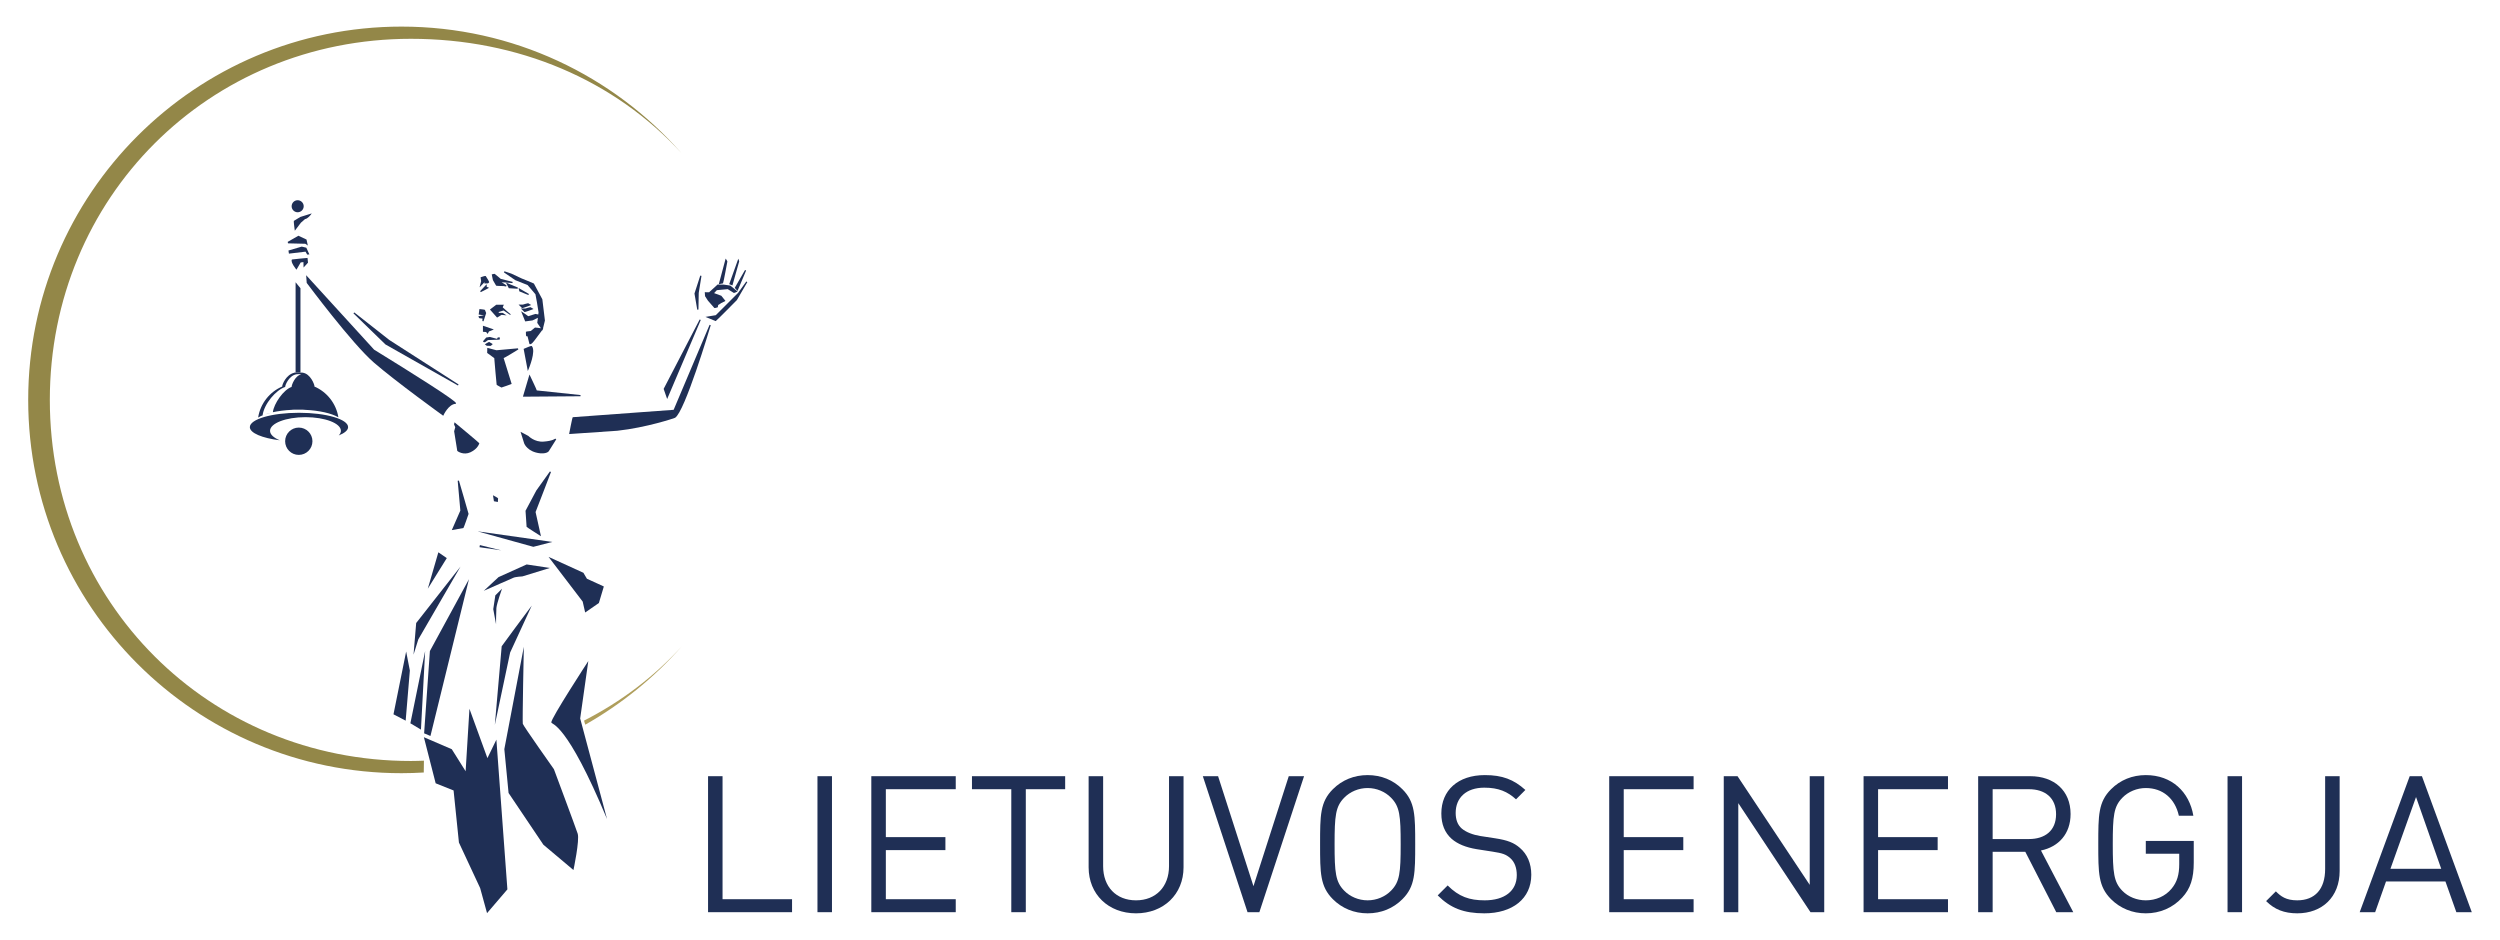 <?xml version="1.0" encoding="UTF-8" standalone="no"?>
<!DOCTYPE svg PUBLIC "-//W3C//DTD SVG 1.0//EN" "http://www.w3.org/TR/2001/REC-SVG-20010904/DTD/svg10.dtd">
<!-- Created with Inkscape (http://www.inkscape.org/) by Marsupilami -->
<svg
   xmlns:svg="http://www.w3.org/2000/svg"
   xmlns="http://www.w3.org/2000/svg"
   version="1.0"
   width="1024"
   height="385"
   viewBox="-1.815 -1.815 170.38 64.141"
   id="svg14076">
  <defs
     id="defs14078" />
  <path
     d="M 37.932,47.358 C 37.955,47.455 37.982,47.548 38.016,47.636 C 40.499,46.226 42.726,44.419 44.6,42.29 C 42.697,44.379 40.441,46.079 37.932,47.358 z"
     id="path4079"
     style="fill:#af9e5b;fill-opacity:1;fill-rule:nonzero;stroke:none" />
  <path
     d="M 27.004,50.093 C 26.709,50.103 26.415,50.114 26.117,50.114 C 12.317,50.114 1.476,39.275 1.476,25.475 C 1.476,11.674 12.317,0.833 26.117,0.833 C 33.44,0.833 40.029,3.639 44.6,8.658 C 39.93,3.353 33.096,0 25.474,0 C 11.404,0 0,11.405 0,25.475 C 0,39.543 11.404,50.947 25.474,50.947 C 25.984,50.947 26.49,50.929 26.993,50.9 L 27.004,50.093 z"
     id="path4081"
     style="fill:#938748;fill-opacity:1;fill-rule:nonzero;stroke:none" />
  <path
     d="M 30.748,34.468 L 34.47,35.5 L 35.767,35.166 L 30.679,34.445 L 30.748,34.468 z"
     id="path4083"
     style="fill:#1f2f55;fill-opacity:1;fill-rule:nonzero;stroke:none" />
  <path
     d="M 30.823,35.381 L 30.797,35.526 L 32.285,35.742 L 30.823,35.381 z"
     id="path4085"
     style="fill:#1f2f55;fill-opacity:1;fill-rule:nonzero;stroke:none" />
  <path
     d="M 35.509,36.187 L 37.838,39.237 L 38.007,39.982 L 38.943,39.334 L 39.281,38.206 L 38.126,37.677 L 37.887,37.271 L 35.509,36.187 z"
     id="path4087"
     style="fill:#1f2f55;fill-opacity:1;fill-rule:nonzero;stroke:none" />
  <path
     d="M 34.015,36.702 L 35.599,36.942 L 33.727,37.518 C 33.727,37.518 33.246,37.542 33.102,37.615 C 32.959,37.686 32.285,37.974 32.285,37.974 L 31.088,38.502 L 32.096,37.567 L 34.015,36.702 z"
     id="path4089"
     style="fill:#1f2f55;fill-opacity:1;fill-rule:nonzero;stroke:none" />
  <path
     d="M 32.333,38.358 C 32.333,38.358 31.974,39.368 31.949,39.679 C 31.926,39.993 31.926,40.784 31.926,40.784 L 31.735,39.751 L 31.877,38.813 L 32.333,38.358 z"
     id="path4091"
     style="fill:#1f2f55;fill-opacity:1;fill-rule:nonzero;stroke:none" />
  <path
     d="M 29.502,36.846 L 26.621,41.816 L 26.295,42.861 L 26.476,40.699 L 29.502,36.846 z"
     id="path4093"
     style="fill:#1f2f55;fill-opacity:1;fill-rule:nonzero;stroke:none" />
  <path
     d="M 28.564,36.27 L 27.268,38.358 L 27.989,35.874 L 28.564,36.27 z"
     id="path4095"
     style="fill:#1f2f55;fill-opacity:1;fill-rule:nonzero;stroke:none" />
  <path
     d="M 25.791,42.644 L 26.044,43.942 L 25.758,47.362 L 24.927,46.929 L 25.791,42.644 z"
     id="path4097"
     style="fill:#1f2f55;fill-opacity:1;fill-rule:nonzero;stroke:none" />
  <path
     d="M 27.087,42.61 L 26.801,47.974 L 26.08,47.542 L 27.087,42.61 z"
     id="path4099"
     style="fill:#1f2f55;fill-opacity:1;fill-rule:nonzero;stroke:none" />
  <path
     d="M 30.077,37.71 L 27.449,48.408 L 27.017,48.226 L 27.412,42.61 L 30.077,37.71 z"
     id="path4101"
     style="fill:#1f2f55;fill-opacity:1;fill-rule:nonzero;stroke:none" />
  <path
     d="M 28.906,49.312 L 27.001,48.491 L 27.805,51.636 L 29.028,52.125 L 29.393,55.681 L 30.842,58.789 L 31.311,60.497 L 32.7,58.875 L 31.949,48.658 L 31.337,49.919 L 30.111,46.552 L 29.85,50.815 L 28.906,49.312 z"
     id="path4103"
     style="fill:#1f2f55;fill-opacity:1;fill-rule:nonzero;stroke:none" />
  <path
     d="M 33.822,42.322 C 33.822,42.322 33.715,47.434 33.752,47.579 C 33.787,47.723 35.875,50.675 35.875,50.675 C 35.875,50.675 37.354,54.636 37.496,55.071 C 37.643,55.503 37.208,57.555 37.208,57.555 L 35.156,55.828 L 32.78,52.297 L 32.491,49.307 L 33.822,42.322 z"
     id="path4105"
     style="fill:#1f2f55;fill-opacity:1;fill-rule:nonzero;stroke:none" />
  <path
     d="M 38.221,43.296 C 38.221,43.296 35.646,47.246 35.697,47.483 C 35.737,47.654 36.721,47.421 39.5,54.076 L 37.667,47.214 L 38.221,43.296 z"
     id="path4107"
     style="fill:#1f2f55;fill-opacity:1;fill-rule:nonzero;stroke:none" />
  <path
     d="M 34.364,39.509 C 34.185,39.727 32.311,42.285 32.311,42.285 L 31.843,47.651 L 32.887,42.715 L 34.364,39.509 z"
     id="path4109"
     style="fill:#1f2f55;fill-opacity:1;fill-rule:nonzero;stroke:none" />
  <path
     d="M 19.081,14.942 L 18.992,14.531 L 18.439,14.271 L 17.709,14.69 L 17.729,14.791 L 18.912,14.82 L 19.081,14.942 z"
     id="path4111"
     style="fill:#1f2f55;fill-opacity:1;fill-rule:nonzero;stroke:none" />
  <path
     d="M 19.037,15.556 L 19.188,15.547 L 18.979,15.089 C 18.979,15.089 18.689,15.013 18.668,15.013 C 18.647,15.013 17.759,15.28 17.759,15.28 L 17.792,15.493 L 18.927,15.358 L 19.037,15.556 z"
     id="path4113"
     style="fill:#1f2f55;fill-opacity:1;fill-rule:nonzero;stroke:none" />
  <path
     d="M 19.061,15.786 C 19.061,15.786 18.019,15.878 17.998,15.892 C 17.869,16.066 18.307,16.589 18.307,16.589 L 18.595,16.094 L 18.782,16.069 L 18.791,16.442 L 19.094,16.11 L 19.061,15.786 z"
     id="path4115"
     style="fill:#1f2f55;fill-opacity:1;fill-rule:nonzero;stroke:none" />
  <path
     d="M 18.127,13.259 C 18.107,13.301 18.18,13.831 18.18,13.831 L 18.195,13.929 L 18.611,13.38 C 18.607,13.386 18.889,13.136 18.889,13.136 C 19.073,13.111 19.265,12.861 19.274,12.849 L 19.351,12.748 L 19.227,12.786 L 18.568,12.99 L 18.127,13.259 z"
     id="path4117"
     style="fill:#1f2f55;fill-opacity:1;fill-rule:nonzero;stroke:none" />
  <path
     d="M 32.305,19.67 L 32.646,19.706 L 32.379,19.536 L 32.106,19.536 L 32.112,19.473 L 32.441,19.372 L 32.859,19.658 L 32.948,19.651 C 32.948,19.651 32.4,19.193 32.386,19.166 C 32.373,19.137 32.462,18.98 32.462,18.98 L 31.941,18.98 L 31.509,19.307 L 31.996,19.857 L 32.305,19.67 z"
     id="path4119"
     style="fill:#1f2f55;fill-opacity:1;fill-rule:nonzero;stroke:none" />
  <path
     d="M 31.254,20.843 C 31.254,20.855 31.312,20.924 31.312,20.924 L 31.354,20.97 C 31.354,20.97 31.442,20.806 31.442,20.802 C 31.447,20.809 31.677,20.709 31.677,20.709 L 31.775,20.667 L 31.031,20.413 L 31.031,20.474 L 31.031,20.826 C 31.031,20.826 31.244,20.842 31.255,20.842 C 31.255,20.842 31.254,20.842 31.254,20.843 z"
     id="path4121"
     style="fill:#1f2f55;fill-opacity:1;fill-rule:nonzero;stroke:none" />
  <path
     d="M 32.167,21.362 L 32.195,21.218 L 32.05,21.206 L 31.991,21.309 L 31.504,21.177 L 31.256,21.218 L 31.058,21.445 L 31.045,21.521 L 31.161,21.542 L 31.379,21.39 L 32.167,21.362 z"
     id="path4123"
     style="fill:#1f2f55;fill-opacity:1;fill-rule:nonzero;stroke:none" />
  <path
     d="M 31.664,21.7 L 31.7,21.663 L 31.456,21.519 C 31.414,21.521 31.213,21.65 31.213,21.65 L 31.162,21.683 L 31.291,21.78 L 31.559,21.788 C 31.588,21.776 31.664,21.7 31.664,21.7 z"
     id="path4125"
     style="fill:#1f2f55;fill-opacity:1;fill-rule:nonzero;stroke:none" />
  <path
     d="M 31.071,20.109 L 31.252,19.547 L 31.165,19.33 C 31.133,19.307 30.831,19.279 30.831,19.279 L 30.791,19.276 L 30.786,19.315 L 30.74,19.65 C 30.74,19.65 31.001,19.688 31.073,19.697 C 31.071,19.708 31.071,19.708 31.067,19.716 L 31.066,19.716 C 31.027,19.706 30.768,19.76 30.768,19.76 L 30.718,19.771 L 30.773,19.893 C 30.802,19.912 30.944,19.919 31,19.921 C 30.997,19.975 30.991,20.093 30.991,20.093 L 31.071,20.109 z"
     id="path4127"
     style="fill:#1f2f55;fill-opacity:1;fill-rule:nonzero;stroke:none" />
  <path
     d="M 34.244,19.031 L 34.324,19 L 34.115,18.875 C 34.082,18.871 33.782,18.965 33.763,18.969 C 33.752,18.969 33.462,18.969 33.462,18.969 L 33.702,19.21 C 33.748,19.221 34.244,19.031 34.244,19.031 z"
     id="path4129"
     style="fill:#1f2f55;fill-opacity:1;fill-rule:nonzero;stroke:none" />
  <path
     d="M 31.132,17.532 L 31.376,17.521 C 31.405,17.506 31.459,17.443 31.459,17.443 C 31.464,17.393 31.219,17.017 31.219,17.017 C 31.171,16.999 30.902,17.097 30.902,17.097 L 30.87,17.111 C 30.87,17.111 30.908,17.375 30.909,17.377 C 30.906,17.377 30.839,17.64 30.839,17.64 L 30.802,17.791 C 30.802,17.791 31.05,17.535 31.14,17.441 C 31.139,17.458 31.132,17.532 31.132,17.532 z"
     id="path4131"
     style="fill:#1f2f55;fill-opacity:1;fill-rule:nonzero;stroke:none" />
  <path
     d="M 31.932,17.68 C 31.969,17.7 32.44,17.706 32.44,17.706 C 32.437,17.706 32.615,17.737 32.615,17.737 L 32.64,17.661 C 32.64,17.661 32.445,17.533 32.307,17.443 C 32.526,17.461 33.044,17.503 33.044,17.503 L 33.059,17.421 C 33.059,17.421 32.249,17.215 32.247,17.215 C 32.247,17.209 31.832,16.871 31.832,16.871 C 31.794,16.864 31.669,16.901 31.669,16.901 L 31.632,16.91 L 31.711,17.299 C 31.714,17.306 31.932,17.68 31.932,17.68 z"
     id="path4133"
     style="fill:#1f2f55;fill-opacity:1;fill-rule:nonzero;stroke:none" />
  <path
     d="M 31.29,17.675 L 31.284,17.58 L 31.219,17.65 L 30.839,18.055 L 30.889,18.118 L 31.45,17.827 C 31.45,17.827 31.298,17.759 31.283,17.751 C 31.289,17.748 31.29,17.728 31.29,17.709 C 31.29,17.69 31.29,17.675 31.29,17.675 z"
     id="path4135"
     style="fill:#1f2f55;fill-opacity:1;fill-rule:nonzero;stroke:none" />
  <path
     d="M 32.653,17.571 L 32.797,17.853 L 33.397,17.89 L 33.417,17.809 L 32.6,17.469 L 32.653,17.571 z"
     id="path4137"
     style="fill:#1f2f55;fill-opacity:1;fill-rule:nonzero;stroke:none" />
  <path
     d="M 33.485,17.93 L 33.517,18.068 L 34.132,18.319 L 34.169,18.245 L 33.464,17.838 L 33.485,17.93 z"
     id="path4139"
     style="fill:#1f2f55;fill-opacity:1;fill-rule:nonzero;stroke:none" />
  <path
     d="M 34.406,19.301 L 34.485,19.271 L 34.276,19.146 C 34.244,19.142 33.943,19.234 33.926,19.24 C 33.914,19.24 33.623,19.24 33.623,19.24 L 33.867,19.48 C 33.911,19.489 34.406,19.301 34.406,19.301 z"
     id="path4141"
     style="fill:#1f2f55;fill-opacity:1;fill-rule:nonzero;stroke:none" />
  <path
     d="M 29.143,27.045 L 29.091,27.003 L 29.077,27.069 L 29.06,27.15 C 29.06,27.15 29.142,27.333 29.142,27.336 C 29.135,27.336 29.066,27.617 29.066,27.617 C 29.066,27.639 29.28,28.956 29.28,28.956 C 29.315,28.994 29.714,29.264 30.181,29.047 C 30.682,28.815 30.781,28.448 30.785,28.433 C 30.77,28.391 29.143,27.045 29.143,27.045 z"
     id="path4143"
     style="fill:#1f2f55;fill-opacity:1;fill-rule:nonzero;stroke:none" />
  <path
     d="M 35.175,28.32 C 34.553,28.369 34.136,27.938 34.131,27.933 C 34.12,27.925 33.688,27.697 33.688,27.697 L 33.597,27.651 L 33.628,27.747 L 33.846,28.445 C 33.855,28.467 34.076,29.031 34.949,29.12 C 35.482,29.157 35.553,28.932 35.557,28.922 C 35.552,28.933 36.034,28.164 36.034,28.164 L 35.967,28.115 C 35.964,28.115 35.818,28.271 35.175,28.32 z"
     id="path4145"
     style="fill:#1f2f55;fill-opacity:1;fill-rule:nonzero;stroke:none" />
  <path
     d="M 31.716,31.982 L 31.729,32.064 L 31.782,32.39 L 32.05,32.441 L 32.064,32.191 C 32.041,32.152 31.788,32.019 31.788,32.019 L 31.716,31.982 z"
     id="path4147"
     style="fill:#1f2f55;fill-opacity:1;fill-rule:nonzero;stroke:none" />
  <path
     d="M 44.045,26.15 C 43.995,26.153 37.161,26.654 37.161,26.654 C 37.122,26.687 36.923,27.751 36.923,27.751 L 36.913,27.804 L 40.205,27.579 C 42.181,27.363 44.087,26.726 44.139,26.696 C 44.802,26.31 46.504,20.619 46.576,20.378 L 46.498,20.349 C 46.498,20.349 44.064,26.103 44.045,26.15 z"
     id="path4149"
     style="fill:#1f2f55;fill-opacity:1;fill-rule:nonzero;stroke:none" />
  <path
     d="M 34.373,21.807 C 34.349,21.78 34.336,21.765 33.838,21.98 L 33.809,21.994 L 34.093,23.5 L 34.147,23.375 C 34.167,23.325 34.659,22.159 34.373,21.807 z"
     id="path4151"
     style="fill:#1f2f55;fill-opacity:1;fill-rule:nonzero;stroke:none" />
  <path
     d="M 33.422,21.954 L 31.953,22.086 C 31.953,22.083 31.381,21.935 31.381,21.935 L 31.329,21.923 L 31.327,21.976 L 31.32,22.269 C 31.32,22.269 31.805,22.624 31.808,22.625 C 31.808,22.625 31.805,22.627 31.805,22.632 C 31.805,22.761 31.967,24.44 31.967,24.44 C 31.989,24.473 32.294,24.63 32.294,24.63 C 32.327,24.631 32.953,24.399 32.953,24.399 L 32.991,24.385 C 32.991,24.385 32.444,22.621 32.443,22.616 C 32.461,22.642 33.446,22.032 33.446,22.032 L 33.422,21.954 z"
     id="path4153"
     style="fill:#1f2f55;fill-opacity:1;fill-rule:nonzero;stroke:none" />
  <path
     d="M 49.004,17.393 C 49.004,17.393 48.448,18.163 48.445,18.169 C 48.44,18.173 46.919,19.693 46.919,19.693 C 46.916,19.688 46.359,19.786 46.359,19.786 L 46.217,19.81 L 46.913,20.097 C 46.958,20.087 48.362,18.658 48.362,18.658 C 48.368,18.65 49.072,17.437 49.072,17.437 L 49.004,17.393 z"
     id="path4155"
     style="fill:#1f2f55;fill-opacity:1;fill-rule:nonzero;stroke:none" />
  <path
     d="M 48.214,17.83 L 48.403,18.038 L 48.99,16.646 L 48.916,16.61 L 48.229,17.803 L 48.214,17.83 z"
     id="path4157"
     style="fill:#1f2f55;fill-opacity:1;fill-rule:nonzero;stroke:none" />
  <path
     d="M 48.518,16.022 C 48.517,15.996 48.496,15.943 48.496,15.943 L 48.457,15.84 L 48.419,15.945 L 47.837,17.576 L 48.055,17.662 L 48.518,16.022 z"
     id="path4159"
     style="fill:#1f2f55;fill-opacity:1;fill-rule:nonzero;stroke:none" />
  <path
     d="M 47.712,16.028 C 47.706,15.999 47.645,15.905 47.645,15.905 L 47.594,15.829 L 47.57,15.918 L 47.125,17.58 L 47.413,17.521 C 47.445,17.487 47.712,16.028 47.712,16.028 z"
     id="path4161"
     style="fill:#1f2f55;fill-opacity:1;fill-rule:nonzero;stroke:none" />
  <path
     d="M 45.737,19.312 L 45.757,18.174 C 45.757,18.18 45.944,17.011 45.944,17.011 L 45.863,16.99 L 45.47,18.203 L 45.466,18.212 L 45.656,19.318 L 45.737,19.312 z"
     id="path4163"
     style="fill:#1f2f55;fill-opacity:1;fill-rule:nonzero;stroke:none" />
  <path
     d="M 18.386,12.67 C 18.614,12.67 18.8,12.485 18.8,12.26 C 18.8,12.032 18.614,11.848 18.386,11.848 C 18.162,11.848 17.977,12.032 17.977,12.26 C 17.977,12.485 18.162,12.67 18.386,12.67 z"
     id="path4165"
     style="fill:#1f2f55;fill-opacity:1;fill-rule:nonzero;stroke:none" />
  <path
     d="M 35.602,30.356 L 34.675,31.654 L 33.937,33.04 C 33.933,33.062 34.011,34.136 34.011,34.136 C 34.03,34.169 34.908,34.724 34.908,34.724 L 34.991,34.778 C 34.991,34.778 34.623,33.129 34.623,33.126 C 34.629,33.13 35.674,30.396 35.674,30.396 L 35.602,30.356 z"
     id="path4167"
     style="fill:#1f2f55;fill-opacity:1;fill-rule:nonzero;stroke:none" />
  <path
     d="M 29.309,30.994 C 29.309,30.994 29.487,33.004 29.489,33.026 C 29.48,33.044 28.906,34.36 28.906,34.36 L 29.7,34.216 C 29.731,34.187 30.051,33.254 30.051,33.254 C 30.052,33.229 29.392,30.978 29.392,30.978 L 29.309,30.994 z"
     id="path4169"
     style="fill:#1f2f55;fill-opacity:1;fill-rule:nonzero;stroke:none" />
  <path
     d="M 29.182,25.739 L 29.197,25.703 C 29.235,25.55 26.176,23.629 23.604,22.045 C 23.61,22.05 19.048,17.053 19.048,17.053 L 18.967,16.965 L 18.976,17.084 L 19.005,17.489 L 19.012,17.499 C 19.044,17.539 22.079,21.618 23.595,22.931 C 25.107,24.239 28.251,26.505 28.28,26.526 L 28.323,26.557 L 28.343,26.511 C 28.345,26.504 28.679,25.785 29.152,25.742 L 29.182,25.739 z"
     id="path4171"
     style="fill:#1f2f55;fill-opacity:1;fill-rule:nonzero;stroke:none" />
  <path
     d="M 37.688,25.225 L 37.693,25.144 C 37.693,25.144 34.707,24.828 34.705,24.827 L 34.705,24.826 C 34.705,24.785 34.253,23.838 34.253,23.838 L 34.207,23.741 L 34.176,23.844 L 33.759,25.255 L 37.688,25.225 z"
     id="path4173"
     style="fill:#1f2f55;fill-opacity:1;fill-rule:nonzero;stroke:none" />
  <path
     d="M 29.326,24.491 L 29.369,24.42 L 24.641,21.384 L 22.251,19.505 L 22.195,19.568 L 24.38,21.691 L 29.326,24.491 z"
     id="path4175"
     style="fill:#1f2f55;fill-opacity:1;fill-rule:nonzero;stroke:none" />
  <path
     d="M 45.896,20.02 L 45.822,19.985 L 43.37,24.708 L 43.363,24.724 L 43.602,25.414 L 45.896,20.02 z"
     id="path4177"
     style="fill:#1f2f55;fill-opacity:1;fill-rule:nonzero;stroke:none" />
  <path
     d="M 34.08,17.637 L 34.08,17.637 C 34.08,17.644 34.614,18.262 34.614,18.265 L 34.614,18.265 C 34.614,18.291 34.717,18.818 34.717,18.818 L 34.827,19.503 C 34.827,19.499 34.819,19.559 34.808,19.644 L 34.614,19.608 C 34.593,19.609 34.128,19.759 34.12,19.762 C 34.117,19.745 33.746,19.497 33.746,19.497 L 33.635,19.423 L 33.684,19.547 L 33.915,20.118 L 34.414,20.05 C 34.423,20.048 34.615,19.954 34.781,19.872 C 34.758,20.048 34.738,20.219 34.738,20.219 C 34.744,20.24 34.9,20.462 34.987,20.584 C 34.847,20.565 34.606,20.53 34.583,20.537 C 34.583,20.537 34.297,20.765 34.297,20.772 L 34.297,20.772 C 34.294,20.772 34,20.808 34,20.808 C 34,20.808 34.001,20.818 34.001,20.822 C 33.983,20.82 33.964,20.82 33.964,20.82 C 33.964,20.82 33.956,21.081 33.986,21.122 C 33.986,21.122 34.067,21.147 34.075,21.136 C 34.078,21.152 34.199,21.633 34.199,21.633 L 34.215,21.667 L 34.238,21.674 C 34.301,21.691 34.393,21.599 34.414,21.578 L 34.565,21.397 L 35.076,20.712 L 35.096,20.739 L 35.115,20.658 L 35.15,20.609 L 35.128,20.606 L 35.261,20.057 C 35.261,20.043 35.085,18.608 35.085,18.608 C 35.079,18.593 34.508,17.533 34.508,17.533 C 34.486,17.515 33.669,17.184 33.669,17.184 C 33.671,17.184 32.965,16.854 32.965,16.854 C 32.961,16.852 32.499,16.697 32.499,16.697 L 32.461,16.771 L 33.237,17.303 C 33.237,17.303 34.078,17.636 34.08,17.637 z"
     id="path4179"
     style="fill:#1f2f55;fill-opacity:1;fill-rule:nonzero;stroke:none" />
  <path
     d="M 46.383,18.699 C 46.387,18.704 46.825,19.205 46.825,19.205 C 46.87,19.218 47.058,19.153 47.058,19.153 C 47.058,19.153 47.086,18.999 47.086,18.993 C 47.091,19.008 47.29,18.867 47.29,18.867 L 47.581,18.721 L 47.299,18.368 C 47.281,18.356 46.935,18.233 46.805,18.187 C 46.835,18.155 46.913,18.071 46.993,17.986 C 47.192,17.968 47.734,17.916 47.736,17.916 C 47.736,17.924 48.158,18.178 48.158,18.178 C 48.198,18.178 48.348,18.103 48.348,18.103 L 48.407,18.075 L 47.908,17.672 C 47.887,17.662 47.478,17.608 47.478,17.608 C 47.474,17.608 47.139,17.603 47.061,17.602 L 47.052,17.593 L 47.023,17.621 C 47.023,17.621 46.488,18.109 46.464,18.131 C 46.434,18.131 46.169,18.125 46.169,18.125 L 46.188,18.396 C 46.195,18.416 46.383,18.699 46.383,18.699 z"
     id="path4181"
     style="fill:#1f2f55;fill-opacity:1;fill-rule:nonzero;stroke:none" />
  <path
     d="M 18.478,26.353 C 16.625,26.353 15.125,26.792 15.125,27.331 C 15.125,27.735 15.97,28.082 17.172,28.231 C 16.759,28.063 16.503,27.836 16.503,27.585 C 16.503,27.069 17.585,26.652 18.922,26.652 C 20.256,26.652 21.339,27.069 21.339,27.585 C 21.339,27.697 21.281,27.802 21.19,27.901 C 21.589,27.74 21.83,27.544 21.83,27.331 C 21.83,26.792 20.33,26.353 18.478,26.353 z"
     id="path4183"
     style="fill:#1f2f55;fill-opacity:1;fill-rule:nonzero;stroke:none" />
  <path
     d="M 19.526,24.559 C 19.528,24.55 19.535,24.544 19.535,24.536 C 19.535,24.432 19.269,23.68 18.715,23.614 L 18.715,23.612 L 18.158,23.612 C 18.158,23.614 18.158,23.618 18.158,23.621 C 17.589,23.752 17.335,24.428 17.335,24.536 C 17.335,24.543 17.343,24.55 17.343,24.556 C 16.477,24.924 15.841,25.72 15.691,26.677 C 15.796,26.612 15.927,26.553 16.072,26.497 C 16.045,26.507 16.016,26.516 15.995,26.525 C 16.097,25.742 16.912,24.792 17.538,24.589 C 17.516,24.51 17.778,23.813 18.307,23.724 C 18.397,23.709 18.546,23.71 18.629,23.735 C 18.195,23.821 17.955,24.51 17.977,24.589 C 17.432,24.767 16.759,25.731 16.697,26.313 C 16.686,26.316 16.671,26.32 16.66,26.322 C 17.051,26.234 17.506,26.174 18.003,26.151 C 17.968,26.135 18.892,26.134 18.856,26.151 C 19.862,26.193 20.709,26.389 21.168,26.663 C 21.014,25.716 20.383,24.928 19.526,24.559 z"
     id="path4185"
     style="fill:#1f2f55;fill-opacity:1;fill-rule:nonzero;stroke:none" />
  <path
     d="M 16.154,26.469 C 16.284,26.422 16.429,26.379 16.586,26.342 C 16.447,26.378 16.287,26.423 16.154,26.469 z"
     id="path4187"
     style="fill:#1f2f55;fill-opacity:1;fill-rule:nonzero;stroke:none" />
  <path
     d="M 19.397,28.294 C 19.397,28.81 18.979,29.227 18.464,29.227 C 17.949,29.227 17.533,28.81 17.533,28.294 C 17.533,27.781 17.949,27.363 18.464,27.363 C 18.979,27.363 19.397,27.781 19.397,28.294 z"
     id="path4189"
     style="fill:#1f2f55;fill-opacity:1;fill-rule:nonzero;stroke:none" />
  <path
     d="M 18.579,17.853 L 18.247,17.446 L 18.247,23.612 L 18.579,23.612 L 18.579,17.853 z"
     id="path4191"
     style="fill:#1f2f55;fill-opacity:1;fill-rule:nonzero;stroke:none" />
  <path
     d="M 46.393,60.432 L 46.393,51.152 L 47.382,51.152 L 47.382,59.546 L 52.125,59.546 L 52.125,60.432 L 46.393,60.432 z"
     id="path4193"
     style="fill:#1f2f55;fill-opacity:1;fill-rule:nonzero;stroke:none" />
  <path
     d="M 53.859,60.432 L 53.859,51.152 L 54.849,51.152 L 54.849,60.432 L 53.859,60.432 z"
     id="path4195"
     style="fill:#1f2f55;fill-opacity:1;fill-rule:nonzero;stroke:none" />
  <path
     d="M 57.534,60.432 L 57.534,51.152 L 63.295,51.152 L 63.295,52.04 L 58.525,52.04 L 58.525,55.31 L 62.59,55.31 L 62.59,56.196 L 58.525,56.196 L 58.525,59.546 L 63.295,59.546 L 63.295,60.432 L 57.534,60.432 z"
     id="path4197"
     style="fill:#1f2f55;fill-opacity:1;fill-rule:nonzero;stroke:none" />
  <path
     d="M 68.076,52.04 L 68.076,60.432 L 67.086,60.432 L 67.086,52.04 L 64.402,52.04 L 64.402,51.152 L 70.762,51.152 L 70.762,52.04 L 68.076,52.04 z"
     id="path4199"
     style="fill:#1f2f55;fill-opacity:1;fill-rule:nonzero;stroke:none" />
  <path
     d="M 75.596,60.51 C 73.718,60.51 72.363,59.219 72.363,57.368 L 72.363,51.152 L 73.353,51.152 L 73.353,57.29 C 73.353,58.698 74.239,59.623 75.596,59.623 C 76.951,59.623 77.849,58.698 77.849,57.29 L 77.849,51.152 L 78.84,51.152 L 78.84,57.368 C 78.84,59.219 77.472,60.51 75.596,60.51 z"
     id="path4201"
     style="fill:#1f2f55;fill-opacity:1;fill-rule:nonzero;stroke:none" />
  <path
     d="M 84.014,60.432 L 83.206,60.432 L 80.156,51.152 L 81.197,51.152 L 83.611,58.658 L 86.02,51.152 L 87.064,51.152 L 84.014,60.432 z"
     id="path4203"
     style="fill:#1f2f55;fill-opacity:1;fill-rule:nonzero;stroke:none" />
  <path
     d="M 93.773,59.546 C 93.149,60.171 92.328,60.51 91.401,60.51 C 90.477,60.51 89.656,60.171 89.03,59.546 C 88.158,58.672 88.158,57.761 88.158,55.792 C 88.158,53.826 88.158,52.913 89.03,52.04 C 89.656,51.414 90.477,51.077 91.401,51.077 C 92.328,51.077 93.149,51.414 93.773,52.04 C 94.648,52.913 94.648,53.826 94.648,55.792 C 94.648,57.761 94.648,58.672 93.773,59.546 M 93.005,52.625 C 92.601,52.209 92.014,51.96 91.401,51.96 C 90.79,51.96 90.203,52.209 89.799,52.625 C 89.213,53.225 89.147,53.851 89.147,55.792 C 89.147,57.734 89.213,58.359 89.799,58.959 C 90.203,59.376 90.79,59.623 91.401,59.623 C 92.014,59.623 92.601,59.376 93.005,58.959 C 93.593,58.359 93.657,57.734 93.657,55.792 C 93.657,53.851 93.593,53.225 93.005,52.625 z"
     id="path4205"
     style="fill:#1f2f55;fill-opacity:1;fill-rule:nonzero;stroke:none" />
  <path
     d="M 99.364,60.51 C 97.97,60.51 97.058,60.159 96.184,59.286 L 96.862,58.607 C 97.631,59.376 98.348,59.623 99.392,59.623 C 100.746,59.623 101.58,58.984 101.58,57.903 C 101.58,57.419 101.437,57.004 101.136,56.743 C 100.837,56.483 100.603,56.405 99.923,56.3 L 98.843,56.132 C 98.114,56.013 97.539,55.779 97.135,55.427 C 96.667,55.01 96.432,54.436 96.432,53.695 C 96.432,52.117 97.566,51.077 99.404,51.077 C 100.591,51.077 101.372,51.375 102.166,52.091 L 101.528,52.731 C 100.955,52.209 100.341,51.935 99.364,51.935 C 98.127,51.935 97.41,52.625 97.41,53.655 C 97.41,54.111 97.539,54.475 97.826,54.724 C 98.114,54.971 98.596,55.154 99.078,55.232 L 100.095,55.388 C 100.967,55.519 101.398,55.701 101.787,56.04 C 102.296,56.47 102.57,57.109 102.57,57.877 C 102.57,59.507 101.294,60.51 99.364,60.51 z"
     id="path4207"
     style="fill:#1f2f55;fill-opacity:1;fill-rule:nonzero;stroke:none" />
  <path
     d="M 107.887,60.432 L 107.887,51.152 L 113.646,51.152 L 113.646,52.04 L 108.878,52.04 L 108.878,55.31 L 112.943,55.31 L 112.943,56.196 L 108.878,56.196 L 108.878,59.546 L 113.646,59.546 L 113.646,60.432 L 107.887,60.432 z"
     id="path4209"
     style="fill:#1f2f55;fill-opacity:1;fill-rule:nonzero;stroke:none" />
  <path
     d="M 121.622,60.432 L 116.696,52.991 L 116.696,60.432 L 115.704,60.432 L 115.704,51.152 L 116.644,51.152 L 121.57,58.568 L 121.57,51.152 L 122.56,51.152 L 122.56,60.432 L 121.622,60.432 z"
     id="path4211"
     style="fill:#1f2f55;fill-opacity:1;fill-rule:nonzero;stroke:none" />
  <path
     d="M 125.245,60.432 L 125.245,51.152 L 131.005,51.152 L 131.005,52.04 L 126.235,52.04 L 126.235,55.31 L 130.3,55.31 L 130.3,56.196 L 126.235,56.196 L 126.235,59.546 L 131.005,59.546 L 131.005,60.432 L 125.245,60.432 z"
     id="path4213"
     style="fill:#1f2f55;fill-opacity:1;fill-rule:nonzero;stroke:none" />
  <path
     d="M 138.394,60.432 L 136.282,56.313 L 134.053,56.313 L 134.053,60.432 L 133.064,60.432 L 133.064,51.152 L 136.62,51.152 C 138.237,51.152 139.371,52.129 139.371,53.733 C 139.371,55.089 138.55,55.974 137.35,56.222 L 139.554,60.432 L 138.394,60.432 M 136.53,52.04 L 134.053,52.04 L 134.053,55.441 L 136.53,55.441 C 137.612,55.441 138.381,54.882 138.381,53.746 C 138.381,52.612 137.612,52.04 136.53,52.04 z"
     id="path4215"
     style="fill:#1f2f55;fill-opacity:1;fill-rule:nonzero;stroke:none" />
  <path
     d="M 146.981,59.441 C 146.331,60.144 145.457,60.51 144.504,60.51 C 143.593,60.51 142.76,60.171 142.134,59.546 C 141.261,58.672 141.261,57.761 141.261,55.792 C 141.261,53.826 141.261,52.913 142.134,52.04 C 142.76,51.414 143.579,51.077 144.504,51.077 C 146.278,51.077 147.476,52.222 147.749,53.851 L 146.76,53.851 C 146.499,52.678 145.664,51.96 144.504,51.96 C 143.893,51.96 143.306,52.209 142.902,52.625 C 142.316,53.225 142.25,53.851 142.25,55.792 C 142.25,57.734 142.316,58.374 142.902,58.972 C 143.306,59.387 143.893,59.623 144.504,59.623 C 145.182,59.623 145.834,59.351 146.263,58.828 C 146.642,58.374 146.785,57.864 146.785,57.148 L 146.785,56.444 L 144.504,56.444 L 144.504,55.571 L 147.776,55.571 L 147.776,57.043 C 147.776,58.113 147.554,58.828 146.981,59.441 z"
     id="path4217"
     style="fill:#1f2f55;fill-opacity:1;fill-rule:nonzero;stroke:none" />
  <path
     d="M 150.082,60.432 L 150.082,51.152 L 151.072,51.152 L 151.072,60.432 L 150.082,60.432 z"
     id="path4219"
     style="fill:#1f2f55;fill-opacity:1;fill-rule:nonzero;stroke:none" />
  <path
     d="M 154.838,60.51 C 153.953,60.51 153.287,60.249 152.714,59.675 L 153.379,59.011 C 153.717,59.351 154.07,59.623 154.838,59.623 C 156.051,59.623 156.742,58.854 156.742,57.485 L 156.742,51.152 L 157.732,51.152 L 157.732,57.616 C 157.732,59.402 156.533,60.51 154.838,60.51 z"
     id="path4221"
     style="fill:#1f2f55;fill-opacity:1;fill-rule:nonzero;stroke:none" />
  <path
     d="M 165.695,60.432 L 164.95,58.334 L 160.897,58.334 L 160.155,60.432 L 159.1,60.432 L 162.513,51.152 L 163.347,51.152 L 166.749,60.432 L 165.695,60.432 M 162.944,52.573 L 161.197,57.473 L 164.664,57.473 L 162.944,52.573 z"
     id="path4223"
     style="fill:#1f2f55;fill-opacity:1;fill-rule:nonzero;stroke:none" />
</svg>
<!-- version: 20090314, original size: 166.74925 60.510262, border: 3% -->
